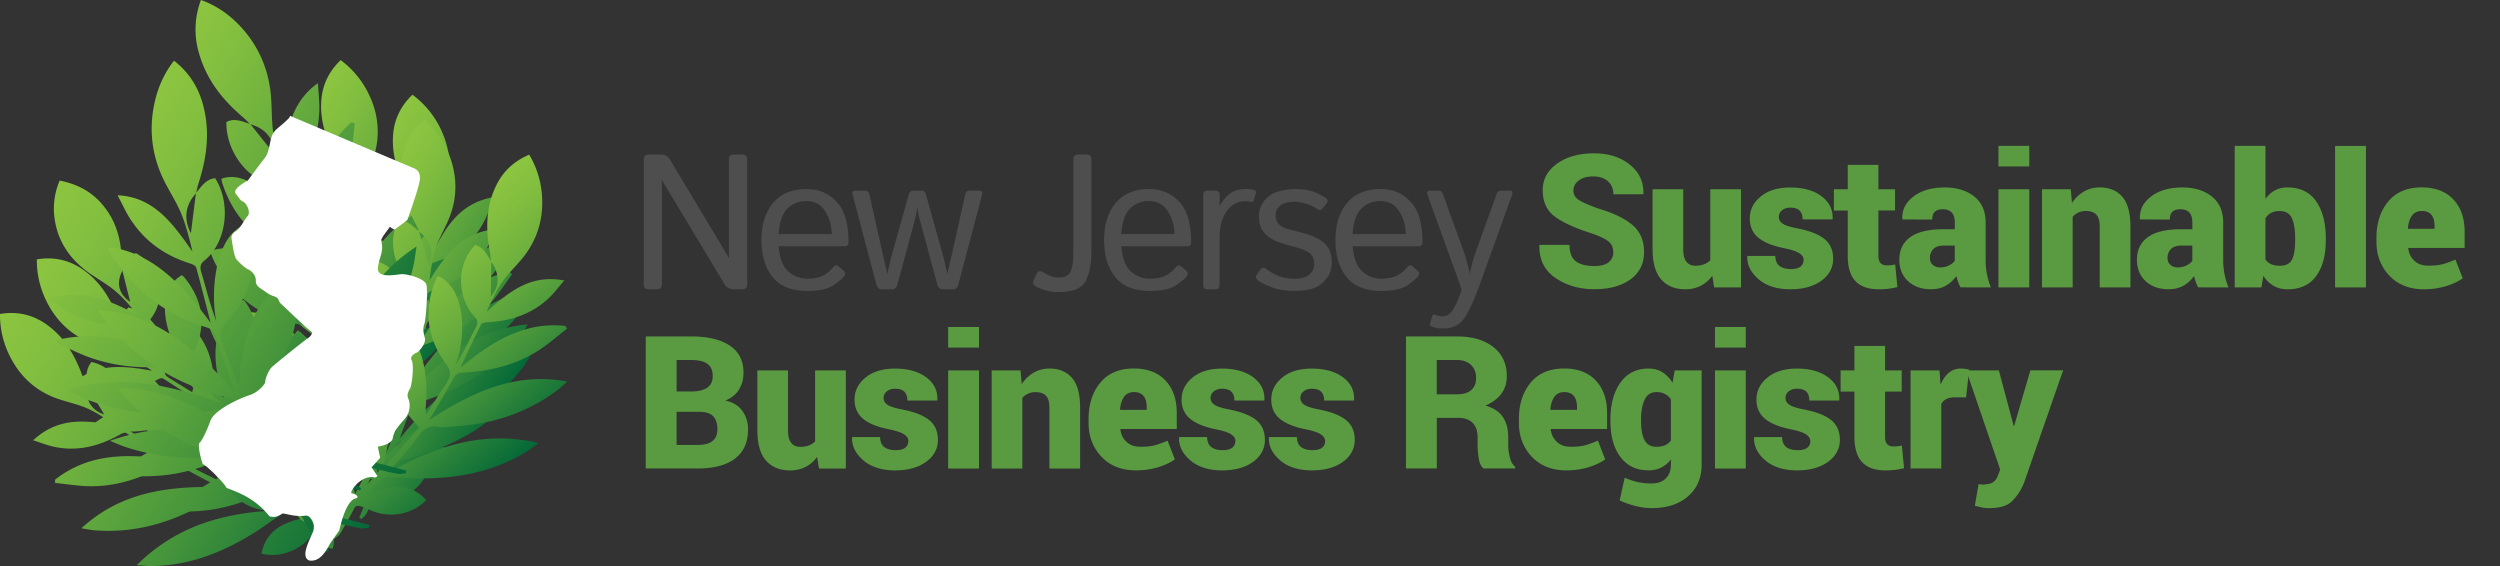 <svg xmlns="http://www.w3.org/2000/svg" width="212" height="48" fill="none"><rect width="100%" height="100%" fill="#333333" stroke="none"/><path fill="url(#a)" fill-rule="evenodd" d="M35.37 17.505c-.118-.213-.22-.432-.354-.635-1.077-1.647-1.836-3.404-1.68-5.445.098-1.293.63-2.422 1.639-3.393a7.746 7.746 0 0 1 2.33 2.772c.8 1.592 1.04 3.287.588 5.047-.25.968-.725 1.887-.96 2.855-.22.92-.258 1.873-.3 2.83 1.123-2.168 2.25-4.275 5.194-4.817-.23.662-.379 1.221-.618 1.743-.85 1.853-2.337 3.057-4.193 3.874-.163.072-.402.22-.414.34-.11 1.334-.182 2.672-.261 4.024 1.631-2.937 3.551-5.548 7.035-6.485.076.055.148.11.224.162-.532.874-.998 1.797-1.605 2.617-1.351 1.812-3.177 3.057-5.237 3.973-.417.182-.592.388-.645.848-.14 1.293-.368 2.58-.566 3.894 2.47-3.39 5.207-6.364 9.787-7.236-.236.44-.368.734-.54 1.009-1.771 2.796-4.276 4.745-7.311 6.076-.315.137-.619.336-.945.395-.956.164-1.21.785-1.415 1.616-.293 1.176-.767 2.312-1.215 3.616 2.91-3.623 6.258-6.35 11.107-7.058-.304.457-.493.793-.729 1.098-1.92 2.501-4.504 4.093-7.407 5.233-.899.353-1.832.603-2.735.943a1.195 1.195 0 0 0-.581.508c-.24.453-.402.943-.653 1.56 1.495-1.406 2.994-2.38 4.975-1.45-.637 1.53-2.27 2.535-4.018 2.508-.1 0-.202-.01-.3-.014-1.139-.024-1.131-.024-1.583 1.046a35.388 35.388 0 0 1-.876 1.953c-.095.195-.304.343-.46.51l-.185-.116 1.35-3.3c-.826-.004-1.623.037-2.405-.025-.858-.065-1.42-.545-1.567-1.194-.084-.367-.05-.655.425-.72.512-.072 1.024-.21 1.537-.22 1.085-.02 1.848.47 2.253 1.61.425-1.016.801-1.915 1.196-2.855-3.928-1.204-6.705-3.335-6.75-7.812 1.502-.096 2.754.35 3.828 1.214 1.681 1.355 2.531 3.191 2.91 5.274.046.254.042.521.065.782.068.003.137.007.205.014l1.495-4.087c-2.421-1.087-4.444-2.487-5.563-4.84-.516-1.088-.785-2.197-.744-3.11 1.18.073 2.178.53 3.055 1.243 1.544 1.256 2.447 2.926 3.055 4.78.075.232.144.47.334.713.128-.697.269-1.393.387-2.093.098-.6.387-1.283.197-1.784-.175-.47-.85-.755-1.317-1.102-1.867-1.39-2.842-3.232-2.853-5.571 0-.117 0-.234.011-.35.008-.076.034-.148.053-.22 2.793.144 4.269 4.155 4.254 6.433.072-.49.155-.978.209-1.472.08-.72.129-1.44.2-2.161.039-.367-.06-.577-.44-.752-2.117-.991-3.164-3.613-2.257-5.606.759-.051 1.27.415 1.817.803.384.97.77 1.938 1.082 2.734.372-1.043.015-2.024-1.097-2.724l-.019-.003Z" clip-rule="evenodd"/><path fill="url(#b)" fill-rule="evenodd" d="M29.283 14.575c-.118-.213-.22-.432-.353-.635-1.078-1.647-1.837-3.403-1.681-5.445.099-1.293.63-2.422 1.64-3.397a7.747 7.747 0 0 1 2.329 2.773c.8 1.592 1.04 3.287.588 5.047-.247.967-.728 1.883-.96 2.854-.22.92-.258 1.874-.3 2.83 1.123-2.168 2.25-4.274 5.195-4.816-.231.662-.38 1.221-.618 1.743-.85 1.852-2.338 3.057-4.193 3.873-.164.072-.403.22-.414.34-.11 1.334-.182 2.673-.262 4.024 1.632-2.936 3.552-5.547 7.035-6.484.072.055.148.11.22.161-.53.875-.998 1.798-1.605 2.618-1.35 1.811-3.176 3.057-5.236 3.97-.414.185-.592.387-.642.85-.14 1.294-.368 2.58-.565 3.895 2.474-3.39 5.206-6.365 9.786-7.236-.235.439-.368.734-.539 1.008-1.772 2.797-4.276 4.746-7.312 6.073-.315.138-.618.337-.945.395-.956.165-1.21.789-1.415 1.616-.292 1.177-.766 2.316-1.214 3.616 2.91-3.623 6.257-6.35 11.107-7.057-.304.456-.498.792-.73 1.097-1.92 2.502-4.503 4.094-7.406 5.233-.9.353-1.833.603-2.74.943a1.187 1.187 0 0 0-.576.508c-.24.453-.403.944-.653 1.561 1.495-1.407 2.994-2.381 4.974-1.448-.637 1.53-2.269 2.536-4.018 2.508-.099 0-.197-.01-.296-.014-1.138-.023-1.13-.02-1.582 1.047-.277.655-.562 1.31-.88 1.952-.095.196-.304.34-.46.511l-.186-.116 1.351-3.3c-.827-.004-1.624.037-2.405-.021-.858-.066-1.42-.546-1.568-1.194-.083-.367-.049-.656.425-.72.513-.073 1.025-.21 1.537-.22 1.085-.021 1.848.47 2.258 1.609.425-1.016.8-1.915 1.195-2.855-3.927-1.204-6.705-3.335-6.754-7.809 1.503-.096 2.755.35 3.829 1.215 1.68 1.355 2.53 3.19 2.91 5.273.046.254.042.522.064.782.069.004.137.007.205.014.494-1.345.983-2.686 1.496-4.086-2.422-1.088-4.444-2.488-5.563-4.841-.516-1.085-.786-2.196-.744-3.109 1.18.072 2.178.529 3.055 1.242 1.544 1.256 2.447 2.927 3.05 4.78.076.233.145.47.334.713.13-.696.27-1.393.387-2.093.099-.6.384-1.286.198-1.78-.175-.47-.85-.755-1.317-1.102-1.867-1.386-2.842-3.232-2.854-5.572 0-.116 0-.233.012-.35.007-.075.034-.147.053-.22 2.789.145 4.269 4.156 4.254 6.434.072-.49.155-.978.208-1.472.08-.72.13-1.44.201-2.161.038-.367-.06-.577-.44-.752-2.117-.991-3.164-3.613-2.258-5.603.76-.055 1.272.412 1.818.803.383.971.77 1.942 1.082 2.735.375-1.043.015-2.024-1.097-2.724l-.015-.014Z" clip-rule="evenodd"/><path fill="url(#c)" fill-rule="evenodd" d="M35.536 19.646c-.095-.223-.178-.453-.292-.666-.914-1.743-1.503-3.565-1.157-5.589.22-1.283.853-2.364 1.946-3.246a7.741 7.741 0 0 1 2.053 2.979c.649 1.66.725 3.376.11 5.094-.338.944-.9 1.819-1.222 2.766-.303.899-.432 1.85-.561 2.803 1.316-2.066 2.633-4.073 5.604-4.347-.292.641-.49 1.187-.778 1.684-1.017 1.774-2.606 2.845-4.526 3.497-.168.055-.422.181-.44.302-.236 1.324-.43 2.652-.642 3.997 1.897-2.79 4.049-5.222 7.593-5.847.068.062.137.12.205.182-.611.827-1.157 1.705-1.84 2.47-1.51 1.688-3.438 2.77-5.57 3.497-.43.147-.627.332-.722.789-.262 1.28-.607 2.546-.926 3.839 2.774-3.167 5.764-5.891 10.39-6.347-.274.418-.433.7-.63.957-2.023 2.635-4.69 4.357-7.828 5.41-.327.11-.65.282-.975.31-.964.078-1.276.679-1.56 1.488-.402 1.146-.98 2.24-1.544 3.504 3.229-3.36 6.807-5.785 11.687-6.056-.342.429-.566.748-.828 1.032-2.14 2.327-4.856 3.685-7.843 4.56-.926.271-1.878.44-2.808.697-.231.065-.49.254-.622.456-.28.429-.486.906-.793 1.5 1.613-1.273 3.195-2.11 5.073-1.002-.778 1.471-2.489 2.33-4.223 2.144-.099-.01-.198-.028-.296-.038-1.127-.127-1.12-.123-1.666.902-.338.632-.683 1.26-1.055 1.874-.114.189-.334.312-.505.47l-.17-.134 1.65-3.174c-.823-.078-1.612-.11-2.386-.236-.843-.141-1.355-.673-1.442-1.331-.05-.374.011-.66.49-.683.515-.028 1.035-.117 1.544-.083 1.077.08 1.79.635 2.087 1.812.516-.978.975-1.84 1.453-2.745-3.787-1.554-6.34-3.932-5.969-8.41 1.503.039 2.702.594 3.684 1.555 1.541 1.503 2.213 3.414 2.395 5.53.023.262-.008.526-.012.79l.202.03c.614-1.296 1.225-2.593 1.867-3.948-2.3-1.304-4.178-2.886-5.066-5.339-.41-1.132-.573-2.264-.448-3.173 1.165.178 2.11.723 2.914 1.513 1.416 1.393 2.152 3.142 2.58 5.05.054.24.1.484.266.741.194-.686.395-1.369.58-2.055.156-.59.502-1.249.365-1.764-.129-.483-.774-.83-1.207-1.218-1.722-1.554-2.515-3.486-2.307-5.822.012-.117.02-.233.042-.35.015-.075.05-.144.076-.216 2.755.398 3.848 4.532 3.616 6.807.114-.484.247-.964.345-1.451.145-.714.262-1.428.403-2.141.072-.36-.004-.58-.365-.793-2.007-1.18-2.8-3.894-1.715-5.802.76.014 1.222.529 1.73.965.289 1.001.581 2.007.816 2.827.47-1.01.205-2.018-.83-2.82l.003.003Z" clip-rule="evenodd"/><path fill="url(#d)" fill-rule="evenodd" d="M41.638 22.178c-.027-.244-.038-.487-.084-.727-.36-1.942-.387-3.87.532-5.737.58-1.184 1.498-2.052 2.792-2.6a7.79 7.79 0 0 1 1.082 3.458c.129 1.787-.296 3.472-1.381 4.968-.596.82-1.382 1.513-1.962 2.34-.554.785-.949 1.67-1.351 2.556 1.852-1.634 3.684-3.212 6.584-2.652-.464.538-.813 1.012-1.226 1.417-1.484 1.434-3.301 2.03-5.313 2.127-.174.01-.451.058-.508.168-.607 1.218-1.18 2.45-1.768 3.695 2.61-2.172 5.358-3.932 8.906-3.554.045.078.094.154.144.233-.82.631-1.594 1.331-2.467 1.88-1.924 1.215-4.071 1.726-6.303 1.839-.451.02-.69.148-.91.566-.623 1.167-1.32 2.295-2 3.462 3.552-2.295 7.187-4.103 11.71-3.26-.383.33-.618.56-.876.755-2.687 1.99-5.719 2.917-9.001 3.068-.342.017-.694.092-1.017.027-.937-.192-1.408.302-1.909 1.009-.717 1.002-1.582 1.9-2.485 2.964 4.041-2.353 8.14-3.709 12.852-2.614-.452.322-.755.566-1.085.768-2.71 1.657-5.68 2.22-8.77 2.237-.956.007-1.908-.096-2.864-.103-.24 0-.54.11-.725.268-.391.34-.725.741-1.192 1.232 1.901-.786 3.647-1.157 5.104.439-1.165 1.211-3.04 1.564-4.633.902-.091-.037-.178-.082-.27-.12-1.032-.436-1.028-.432-1.847.408a38.546 38.546 0 0 1-1.545 1.52c-.163.148-.406.213-.614.313a7.875 7.875 0 0 1-.126-.179c.831-.871 1.662-1.743 2.49-2.614-.76-.306-1.5-.556-2.198-.896-.759-.37-1.089-1.026-.979-1.691.061-.378.201-.635.66-.525.498.12 1.018.175 1.492.35 1.002.374 1.514 1.115 1.453 2.333l2.178-2.25c-3.138-2.56-4.872-5.576-3.214-9.807 1.412.453 2.39 1.328 3.044 2.533 1.024 1.887 1.104 3.925.66 6.024-.053.258-.16.508-.24.762.062.027.122.058.183.086.96-1.088 1.92-2.172 2.922-3.308-1.803-1.904-3.123-3.956-3.252-6.58-.06-1.212.117-2.354.5-3.198 1.056.498 1.792 1.29 2.327 2.278.937 1.743 1.127 3.644.979 5.61-.02.247-.046.497.034.792.383-.61.774-1.214 1.15-1.828.318-.529.842-1.07.861-1.606.019-.508-.493-1.02-.79-1.517-1.183-1.983-1.373-4.076-.493-6.282.042-.11.088-.22.145-.326.034-.068.09-.127.132-.185 2.501 1.153 2.327 5.462 1.45 7.6.25-.436.512-.865.751-1.308.346-.648.664-1.31 1.006-1.962.174-.33.163-.563-.114-.868-1.563-1.702-1.525-4.55.06-6.097.714.227 1.006.851 1.36 1.414-.02 1.053-.035 2.106-.05 2.968.74-.848.782-1.898.034-2.965l-.015-.01Z" clip-rule="evenodd"/><path fill="url(#e)" fill-rule="evenodd" d="M21.223 10.547c-.193-.192-.38-.402-.588-.577-1.674-1.427-3.093-3.105-3.764-5.472A7.062 7.062 0 0 1 17.04 0c1.249.44 2.342 1.177 3.302 2.192 1.392 1.472 2.3 3.294 2.584 5.466.155 1.19.076 2.422.247 3.61.163 1.128.512 2.22.857 3.32.182-2.902.387-5.736 2.93-7.537.049.84.136 1.533.12 2.216-.052 2.433-.963 4.395-2.375 6.07-.12.144-.288.408-.25.548.436 1.555.907 3.092 1.374 4.653.349-3.977 1.1-7.7 3.984-10.166l.273.092c-.144 1.205-.212 2.433-.455 3.606-.539 2.59-1.75 4.735-3.313 6.598-.315.374-.402.676-.262 1.218.387 1.517.691 3.064 1.036 4.629.956-4.828 2.323-9.291 6.265-12.122-.042.59-.05.978-.102 1.355-.535 3.874-2.099 7.085-4.413 9.813-.24.281-.444.631-.729.827-.831.573-.82 1.375-.68 2.398.198 1.444.213 2.923.316 4.573 1.27-5.266 3.309-9.699 7.574-12.454-.099.638-.148 1.094-.243 1.534-.793 3.599-2.577 6.44-4.838 8.896-.702.762-1.476 1.424-2.19 2.172-.178.189-.315.525-.337.81-.046.607 0 1.228.015 2.027.835-2.192 1.848-3.897 4.083-3.643.019 1.986-1.108 3.78-2.759 4.453-.095.038-.194.069-.285.106-1.077.433-1.07.433-1.062 1.819.004.854 0 1.708-.038 2.56-.011.26-.148.507-.224.761l-.22-.055c-.019-1.424-.038-2.848-.06-4.271-.779.329-1.507.696-2.266.943-.827.274-1.548-.045-1.95-.714-.228-.38-.311-.72.106-.988.451-.288.876-.652 1.354-.868 1.006-.46 1.924-.216 2.763.906-.008-1.318-.019-2.484-.027-3.705-4.166.226-7.627-1.064-9.47-6.1 1.369-.718 2.724-.718 4.075-.176 2.12.855 3.657 2.584 4.849 4.783.148.268.25.57.376.858.064-.024.132-.045.197-.069l-.243-5.218c-2.71-.25-5.164-1.02-7.164-3.225-.922-1.02-1.62-2.165-1.947-3.212 1.135-.394 2.254-.281 3.362.168 1.954.796 3.472 2.32 4.785 4.169.167.233.323.473.6.669-.16-.84-.311-1.681-.482-2.518-.148-.717-.156-1.61-.531-2.093-.353-.46-1.1-.508-1.681-.714-2.307-.813-3.966-2.505-4.918-5.143-.046-.13-.095-.264-.133-.398-.023-.086-.026-.182-.038-.271 2.675-.96 5.673 2.971 6.576 5.551-.129-.58-.247-1.17-.395-1.746-.216-.844-.459-1.681-.679-2.522-.11-.429-.288-.628-.713-.672-2.383-.264-4.42-2.803-4.371-5.421.69-.367 1.358-.045 2.026.171.751.94 1.503 1.88 2.113 2.652-.068-1.327-.8-2.291-2.12-2.634l.003.01Z" clip-rule="evenodd"/><path fill="url(#f)" fill-rule="evenodd" d="M7.32 32.629c-.099-.223-.213-.436-.296-.666-.668-1.853-1.613-3.517-3.332-4.618-1.089-.697-2.31-.947-3.692-.72a7.775 7.775 0 0 0 .812 3.533c.786 1.6 1.996 2.81 3.673 3.503.919.381 1.94.55 2.85.944.865.374 1.65.92 2.436 1.458-2.402-.401-4.758-.765-6.96 1.273.669.213 1.204.429 1.762.549 1.984.429 3.84-.041 5.608-1.04.155-.085.417-.192.52-.127 1.13.714 2.239 1.458 3.366 2.206-3.325-.453-6.554-.48-9.396 1.75v.278c1.017.1 2.03.278 3.051.282 2.254.003 4.345-.71 6.31-1.819.395-.223.665-.244 1.063-.007 1.115.662 2.28 1.252 3.445 1.884-4.189-.052-8.2.357-11.641 3.506.49.076.808.148 1.127.172 3.293.257 6.352-.58 9.232-2.22.3-.168.641-.295.884-.525.706-.666 1.355-.498 2.136-.168 1.112.47 2.307.775 3.613 1.197-4.633.162-8.819 1.208-12.295 4.673.547.031.93.08 1.313.072 3.146-.037 5.97-1.156 8.618-2.8.82-.507 1.582-1.107 2.394-1.629.205-.13.516-.196.755-.158.505.079.99.244 1.636.412-2.02.353-3.696.97-4.14 3.122 1.601.408 3.384-.298 4.413-1.719.057-.079.11-.168.17-.247.665-.926.66-.923 1.784-.641.69.171 1.385.336 2.083.466.213.041.452-.038.683-.062.008-.072.012-.144.02-.22-1.15-.298-2.296-.596-3.442-.898.493-.666 1.001-1.28 1.426-1.942.463-.727.418-1.465-.011-1.973-.243-.288-.493-.436-.831-.093-.364.368-.782.697-1.097 1.102-.668.858-.736 1.767-.072 2.776a842.716 842.716 0 0 1-2.99-.755c1.396-3.874 1.366-7.384-2.174-10.105-.98 1.146-1.378 2.42-1.332 3.799.072 2.161 1.024 3.945 2.455 5.503.174.192.39.346.588.521a7.305 7.305 0 0 0-.114.172c-1.366-.412-2.732-.824-4.155-1.256.588-2.597.683-5.057-.52-7.37-.557-1.067-1.282-1.948-2.034-2.463-.652.991-.884 2.065-.842 3.194.072 1.997.865 3.72 1.977 5.318.14.203.288.398.368.697-.633-.316-1.271-.621-1.897-.947-.539-.282-1.256-.463-1.54-.91-.27-.422-.092-1.135-.088-1.718.015-2.33-.873-4.22-2.728-5.634a3.178 3.178 0 0 0-.285-.203c-.064-.037-.14-.058-.209-.085-1.56 2.326.752 5.918 2.577 7.273-.433-.236-.873-.463-1.298-.713-.622-.37-1.225-.765-1.844-1.136-.315-.189-.421-.394-.338-.803.482-2.292-.982-4.707-3.111-5.177-.497.576-.433 1.266-.452 1.938.543.893 1.086 1.781 1.53 2.509-1.055-.326-1.62-1.201-1.515-2.515H7.32Z" clip-rule="evenodd"/><path fill="url(#g)" fill-rule="evenodd" d="M10.443 28c-.099-.223-.213-.436-.296-.666-.668-1.852-1.613-3.516-3.332-4.618-1.093-.696-2.31-.947-3.692-.72a7.774 7.774 0 0 0 .812 3.534c.786 1.599 1.996 2.81 3.67 3.503.918.38 1.938.549 2.85.943.864.374 1.646.92 2.439 1.459-2.406-.402-4.758-.762-6.96 1.272.669.213 1.2.43 1.762.55 1.984.428 3.84-.042 5.608-1.04.152-.086.417-.192.516-.127 1.13.713 2.239 1.461 3.366 2.206-3.324-.453-6.553-.48-9.392 1.75 0 .092 0 .185-.004.274 1.017.1 2.03.282 3.051.282 2.254.003 4.345-.71 6.31-1.815.395-.223.665-.244 1.063-.007 1.116.662 2.277 1.252 3.446 1.883-4.19-.051-8.2.357-11.642 3.507.49.075.804.147 1.127.171 3.293.258 6.352-.58 9.232-2.22.3-.168.641-.294.88-.521.706-.666 1.355-.498 2.14-.168 1.112.47 2.304.772 3.613 1.197-4.633.162-8.819 1.205-12.295 4.673.547.031.93.08 1.313.072 3.146-.037 5.97-1.156 8.618-2.8.82-.507 1.582-1.107 2.398-1.629.205-.13.516-.196.751-.158.509.079.994.244 1.64.412-2.02.353-3.696.97-4.144 3.122 1.601.408 3.385-.298 4.413-1.719.06-.082.11-.168.17-.247.665-.926.66-.92 1.784-.641.69.171 1.385.336 2.083.47.213.04.456-.038.683-.062.008-.072.012-.144.02-.22-1.147-.298-2.296-.597-3.442-.899.493-.665 1.001-1.28 1.426-1.945.463-.724.418-1.465-.011-1.973-.243-.288-.493-.432-.831-.093-.368.368-.785.697-1.097 1.102-.667.858-.736 1.767-.072 2.776-1.066-.268-2.003-.505-2.99-.755 1.4-3.874 1.366-7.384-2.174-10.105-.98 1.146-1.378 2.42-1.332 3.798.072 2.162 1.025 3.946 2.459 5.504.174.192.39.346.584.521-.038.059-.076.117-.114.172-1.366-.412-2.732-.824-4.155-1.256.585-2.594.683-5.057-.523-7.37-.554-1.067-1.283-1.948-2.03-2.463-.653.991-.884 2.065-.843 3.194.072 1.994.865 3.72 1.977 5.318.14.203.289.398.368.697-.633-.316-1.27-.621-1.897-.947-.539-.282-1.256-.46-1.54-.91-.27-.422-.092-1.135-.088-1.718.015-2.33-.873-4.22-2.728-5.634a3.194 3.194 0 0 0-.285-.203c-.064-.037-.14-.058-.208-.089-1.56 2.327.75 5.919 2.576 7.274-.433-.237-.877-.463-1.298-.714-.622-.37-1.225-.765-1.844-1.135-.315-.189-.421-.395-.338-.803.482-2.292-.982-4.707-3.111-5.177-.5.576-.433 1.265-.452 1.938l1.53 2.508c-1.055-.326-1.62-1.2-1.514-2.515h-.004Z" clip-rule="evenodd"/><path fill="url(#h)" fill-rule="evenodd" d="M26.126 43.556c.015.093.034.182.038.275.053.748.227 1.458.75 2.045.335.37.76.593 1.299.655.136-.46.155-.92.072-1.383-.125-.669-.444-1.242-.998-1.67-.304-.237-.664-.409-.96-.65-.281-.229-.516-.51-.752-.792.85.402 1.689.786 2.725.271-.228-.147-.402-.284-.596-.387-.694-.367-1.434-.395-2.197-.217-.064.014-.174.028-.209-.006-.345-.381-.679-.772-1.016-1.167 1.187.518 2.386.872 3.68.357.012-.034.023-.069.03-.1-.367-.144-.724-.319-1.104-.425-.838-.24-1.692-.199-2.538-.003-.171.04-.273.017-.395-.11-.345-.36-.717-.7-1.081-1.057 1.552.463 3.088.741 4.701-.048-.174-.079-.284-.14-.402-.182-1.2-.442-2.425-.463-3.67-.168-.128.03-.269.041-.383.096-.334.168-.557.038-.812-.165-.364-.291-.774-.528-1.218-.82 1.742.433 3.408.495 5.07-.404-.201-.072-.338-.127-.482-.169-1.176-.319-2.345-.209-3.503.114-.36.1-.705.236-1.066.343a.46.46 0 0 1-.296-.02c-.178-.083-.345-.196-.565-.327.79.086 1.476.035 1.87-.703-.553-.32-1.29-.25-1.825.161-.03.024-.056.048-.087.072-.345.268-.345.268-.732.045-.24-.137-.478-.271-.725-.395-.076-.038-.174-.034-.262-.048-.007.028-.019.052-.03.08.395.229.79.462 1.188.692-.255.192-.509.364-.737.56-.25.216-.31.49-.205.723.061.13.137.21.3.124.175-.096.364-.172.528-.285.337-.244.459-.57.319-1.009.367.213.694.398 1.032.594-.93 1.27-1.29 2.56-.262 3.932.485-.316.766-.741.895-1.249.201-.8.038-1.554-.33-2.275-.045-.089-.11-.168-.163-.254.019-.017.038-.034.06-.051.467.295.93.593 1.412.902-.493.889-.789 1.78-.584 2.755.095.45.27.848.497 1.119.345-.292.55-.662.653-1.081.182-.738.072-1.455-.175-2.158-.03-.09-.064-.175-.064-.295.2.182.406.364.607.549.17.161.417.302.478.497.057.186-.087.426-.148.639-.25.85-.122 1.64.421 2.353.027.035.053.072.084.103.018.02.045.038.068.055.823-.686.345-2.247-.19-2.937.137.134.277.26.406.398.194.203.376.412.566.614.094.103.117.189.037.33-.42.789-.132 1.828.611 2.226.247-.158.296-.418.372-.662-.106-.384-.216-.768-.303-1.08.356.233.474.614.296 1.08v-.007Z" clip-rule="evenodd"/><path fill="url(#i)" fill-rule="evenodd" d="M10.39 22.946c-.023-.223-.065-.446-.065-.665-.023-1.801-.394-3.538-1.757-5.068-.865-.97-2.018-1.609-3.506-1.9a5.965 5.965 0 0 0-.425 3.273c.235 1.626 1.036 3.07 2.5 4.244.801.645 1.784 1.142 2.573 1.794.748.618 1.355 1.352 1.966 2.086-2.307-1.177-4.576-2.309-7.54-1.355.604.412 1.07.782 1.598 1.08 1.87 1.057 3.927 1.308 6.082 1.082.186-.021.494-.018.573.075.9.998 1.765 2.017 2.649 3.043-3.225-1.544-6.508-2.697-10.192-1.805l-.103.23c1.002.44 1.97.947 3.01 1.304 2.295.793 4.678.916 7.072.67.482-.052.763.027 1.086.366.903.95 1.878 1.857 2.842 2.797-4.25-1.51-8.481-2.567-13.107-1.105.475.236.77.405 1.09.538 3.263 1.37 6.674 1.73 10.192 1.352.364-.038.755-.024 1.085-.134.956-.315 1.556.052 2.239.608.967.785 2.075 1.461 3.255 2.274-4.777-1.485-9.414-2.062-14.184-.346.547.216.919.391 1.313.521 3.222 1.067 6.489 1.109 9.771.645 1.017-.144 2.008-.384 3.02-.542.255-.04.596.014.824.13.486.244.926.553 1.522.924-2.182-.409-4.11-.47-5.328 1.19 1.488.906 3.552.93 5.104.09.087-.049.17-.103.258-.151 1.006-.553 1.002-.546 2.045.082.642.387 1.29.768 1.958 1.125.201.11.475.127.717.185l.095-.178c-1.062-.655-2.125-1.307-3.187-1.962.74-.392 1.476-.731 2.14-1.146.729-.453.945-1.091.687-1.671-.145-.33-.346-.539-.812-.37-.501.184-1.044.315-1.507.545-.983.49-1.377 1.235-1.055 2.322l-2.781-1.684c2.8-2.786 4.007-5.764 1.37-9.305-1.408.628-2.262 1.564-2.702 2.745-.694 1.852-.357 3.695.554 5.51.11.223.273.432.41.645-.057.034-.118.069-.175.106-1.244-.827-2.489-1.65-3.79-2.515 1.517-1.99 2.489-4.038 2.083-6.416-.19-1.094-.615-2.092-1.2-2.792a4.584 4.584 0 0 0-1.991 2.405c-.63 1.712-.437 3.448.132 5.187.073.22.152.44.13.718-.536-.488-1.075-.971-1.598-1.465-.452-.426-1.116-.83-1.248-1.308-.126-.453.31-.991.52-1.482.842-1.966.607-3.873-.786-5.72a3.916 3.916 0 0 0-.216-.27c-.054-.055-.122-.1-.183-.148-2.413 1.42-1.335 5.267.046 7.05-.357-.353-.725-.696-1.07-1.056-.501-.528-.98-1.074-1.476-1.606-.254-.27-.289-.48-.057-.796 1.305-1.77.668-4.323-1.336-5.465-.713.312-.891.92-1.15 1.482.236.944.475 1.887.668 2.655-.96-.645-1.225-1.581-.652-2.655v.003Z" clip-rule="evenodd"/><path fill="url(#j)" fill-rule="evenodd" d="M16.628 16.376c.068-.271.117-.549.201-.81.683-2.127 1.024-4.326.383-6.704-.41-1.506-1.21-2.745-2.455-3.716-.83 1.057-1.381 2.282-1.673 3.668-.421 2.014-.258 4.052.618 6.049.478 1.095 1.18 2.096 1.643 3.198.44 1.043.706 2.161.98 3.283-1.644-2.36-3.275-4.652-6.353-4.783.391.741.672 1.373 1.036 1.946 1.294 2.034 3.074 3.197 5.13 3.842.179.055.456.19.497.33.43 1.554.82 3.119 1.226 4.697-2.337-3.18-4.887-5.926-8.598-6.43-.061.076-.122.154-.186.23.74.94 1.427 1.945 2.235 2.807 1.783 1.9 3.912 3.056 6.196 3.777.463.144.687.353.846.889.452 1.499.987 2.974 1.5 4.49-3.29-3.567-6.74-6.6-11.536-6.837.341.477.542.803.781 1.094 2.444 2.989 5.42 4.855 8.777 5.898.346.107.702.292 1.044.302.998.031 1.4.72 1.806 1.66.577 1.332 1.32 2.594 2.08 4.05-3.784-3.768-7.787-6.406-12.815-6.403.41.487.687.848.994 1.167 2.52 2.617 5.491 4.045 8.67 4.889.984.26 1.982.394 2.972.641.25.062.539.268.702.501.35.49.626 1.043 1.028 1.726-1.832-1.4-3.566-2.292-5.331-.85 1.006 1.694 2.88 2.596 4.626 2.264.098-.021.197-.048.296-.066 1.134-.226 1.127-.22 1.836.961.433.727.877 1.448 1.347 2.148.144.213.387.35.585.521.053-.054.106-.113.159-.168-.717-1.218-1.43-2.436-2.144-3.654.827-.147 1.635-.236 2.406-.442.842-.223 1.29-.885 1.286-1.675 0-.45-.106-.779-.596-.779-.53 0-1.077-.072-1.593.007-1.093.162-1.742.872-1.875 2.285l-1.878-3.156c3.646-2.096 5.92-5.085 4.895-10.365-1.53.144-2.675.885-3.544 2.086-1.363 1.887-1.772 4.196-1.659 6.714.016.31.08.621.126.934a5.648 5.648 0 0 1-.201.048c-.812-1.5-1.628-2.996-2.474-4.557 2.166-1.698 3.855-3.695 4.416-6.663.258-1.369.258-2.724 0-3.79-1.165.287-2.056.998-2.762 1.986-1.248 1.746-1.75 3.87-1.916 6.155-.02.288-.03.58-.163.899-.296-.8-.604-1.596-.888-2.399-.243-.69-.695-1.447-.627-2.065.061-.583.672-1.033 1.06-1.523 1.54-1.956 2.071-4.296 1.525-7.058a4.013 4.013 0 0 0-.095-.412c-.027-.085-.072-.168-.107-.25-2.758.652-3.282 5.63-2.72 8.31-.19-.566-.391-1.126-.562-1.695-.25-.834-.474-1.678-.72-2.512-.126-.422-.077-.69.261-.96 1.886-1.53 2.307-4.804.922-6.993-.774.07-1.172.707-1.632 1.256l-.428 3.407c-.626-1.163-.497-2.381.444-3.396l-.004-.004Z" clip-rule="evenodd"/><path fill="#fff" d="M34.785 32.91c.174-.35.341-2.096.106-2.391-.129-.292.254-.553.448-.618.19-.069.808-.782.69-1.235-.125-.443-.186-.824-.045-1.19.129-.354.322-2.842.167-3.356-.163-.518-1.624-.889-2.068-.872-.44.017-2.133.419-2.038-.535.103-.937.539-1.383.281-2.271-.06-.25.698-1.088.732-1.225.14.154.406.25.406.25s.463-.34 1.078-.81c.41-1.142.979-2.796 1.059-3.413.102-.776-.463-.96-.463-.96L24.593 9.822a.381.381 0 0 1-.126.23c-.732.755-1.225.916-1.419 1.506-.2.587-.22 1.39-.614 1.863-.399.494-1.416 1.89-1.416 1.89s-1.366.687-1.024 1.119c.337.425.349.539.637.68.28.126.66.895.368 1.21-.3.33-.588 1.043-1.047 1.321-.455.295-.296.625-.277.838.03.202.17 1.21.353 1.478.2.268.793.813 1.04.9.223.085.652.476.626.946-.012.453.356.621.607.793.254.168.455.37.937.528.486.161.323.395.584.628.262.233 2.254 2.175 2.573 2.354.182.164-.106.463-.322.6-.24.148-2.915 2.285-3.085 2.49-.179.196-.486.855-.494 1.164-.011.302-.747.97-1.282 1.129-.38.116-1.605.593-2.478 1.231-.429.302-.774.625-.9.982-.386 1.06-.747 1.715-.925 1.86-.122.099.019 1.09.31 1.862 0-.024-.007-.055.008-.068.547.35 1.78 1.599 1.981 2.017.934.37 2.41.848 3.643 2.412.455.11.69.027 1.104-.244.308.01 1.135.316 1.977.182.372-.037.88.673.604 1.373-.27.696-1.116 2.165-.281 2.44.565.06 1.111-.214 1.703-1.394.32-.47.82-1.173.82-1.173s.497-2.501 1.37-2.7c.349-.062.11-.378-.353-.443-.106-.247.846-1.513 1.874-1.355a.288.288 0 0 0 .334-.11l-.497-.724.733-.82-.205-.94s1.199-.168 1.275-.734c.076-.57.535-1.081 1.017-1.63.493-.566.47-1.32.31-1.67-.155-.354-.045-.567.149-.92v-.014Z"/><path fill="#5A9B42" d="M136.805 21.4c0-.394-.129-.7-.395-.916-.262-.216-.733-.443-1.41-.686-1.418-.446-2.469-.923-3.153-1.435-.684-.509-1.023-1.247-1.023-2.212 0-.965.408-1.696 1.222-2.278.813-.578 1.85-.87 3.104-.87 1.253 0 2.262.316 3.058.957.796.637 1.177 1.46 1.152 2.466l-.017.045h-2.528c0-.445-.15-.808-.454-1.09-.303-.279-.722-.418-1.257-.418-.534 0-.935.115-1.232.348-.3.23-.447.516-.447.854 0 .338.15.592.45.787.301.198.866.446 1.694.742 1.274.38 2.234.846 2.88 1.4.643.554.967 1.313.967 2.285 0 .972-.384 1.752-1.152 2.31-.768.556-1.787.835-3.058.835s-2.378-.32-3.307-.958c-.932-.637-1.382-1.557-1.358-2.758l.014-.046h2.538c0 .645.175 1.108.524 1.383.349.275.88.415 1.589.415.541 0 .942-.108 1.208-.32.262-.217.394-.499.394-.847l-.003.007ZM145.205 23.385c-.269.37-.597.651-.981.85a2.891 2.891 0 0 1-1.316.296c-.863 0-1.54-.278-2.032-.829-.493-.554-.737-1.414-.737-2.577V16.05h2.598v5.092c0 .467.087.815.265 1.045.178.23.429.345.758.345.275 0 .52-.038.733-.115.209-.077.391-.192.541-.345V16.05h2.605v8.32h-2.277l-.16-.985h.003ZM152.949 22.034c0-.206-.115-.387-.353-.55-.234-.16-.659-.307-1.277-.433-.971-.191-1.704-.484-2.197-.884-.492-.4-.74-.948-.74-1.637 0-.735.308-1.355.926-1.864.617-.512 1.452-.766 2.503-.766 1.11 0 1.993.247 2.653.742.66.495.974 1.132.943 1.92l-.017.044h-2.528c0-.327-.084-.574-.252-.745-.167-.17-.436-.254-.806-.254-.272 0-.499.073-.684.223a.697.697 0 0 0-.276.567c0 .23.108.408.317.561.213.154.643.293 1.292.415 1.016.202 1.774.498 2.263.895.492.397.736.961.736 1.686 0 .724-.331 1.365-.998 1.85-.667.483-1.547.727-2.643.727-1.096 0-2.032-.285-2.692-.86-.66-.575-.978-1.216-.946-1.923l.017-.045h2.357c.01.393.129.679.36.853.23.174.555.261.974.261.349 0 .614-.066.792-.202.182-.135.269-.327.269-.578l.007-.003ZM159.289 13.981v2.069h1.411v1.8h-1.411v3.815c0 .296.063.512.182.64a.635.635 0 0 0 .489.195c.164 0 .293-.003.387-.013.095-.01.22-.032.367-.063l.185 1.922a7.71 7.71 0 0 1-.779.143c-.23.028-.502.042-.817.042-.859 0-1.508-.23-1.951-.683-.444-.456-.664-1.18-.664-2.17v-3.827h-1.173V16.05h1.173V13.98h2.601ZM166.248 24.36a3.107 3.107 0 0 1-.196-.445 4.87 4.87 0 0 1-.15-.509 2.854 2.854 0 0 1-.894.819c-.349.202-.775.303-1.271.303-.792 0-1.435-.23-1.93-.683-.496-.456-.744-1.066-.744-1.822 0-.825.311-1.463.929-1.912.618-.45 1.56-.672 2.824-.672h.95v-.592c0-.352-.084-.624-.251-.815-.168-.192-.426-.286-.776-.286-.296 0-.52.07-.666.213-.147.139-.22.358-.22.658l-2.521-.007-.014-.045c-.038-.76.279-1.394.946-1.902.67-.512 1.554-.766 2.654-.766 1.03 0 1.86.257 2.503.77.639.511.96 1.246.96 2.2v3.139c0 .446.038.86.112 1.236.073.38.185.756.335 1.132l-2.573-.007-.007-.007Zm-1.718-1.682c.255 0 .492-.052.709-.153.216-.105.391-.237.523-.4v-1.3h-.925c-.412 0-.712.101-.897.3a1.067 1.067 0 0 0-.283.762c0 .237.08.425.245.572.16.146.37.22.628.22ZM172.082 14.117h-2.612v-1.745h2.612v1.745Zm0 10.254h-2.612V16.05h2.612v8.32ZM175.601 16.046l.101 1.17a3.024 3.024 0 0 1 1.009-.971 2.628 2.628 0 0 1 1.345-.352c.817 0 1.456.265 1.916.794.458.53.688 1.37.688 2.522v5.162h-2.604v-5.169c0-.477-.102-.815-.297-1.014-.199-.195-.489-.296-.873-.296-.241 0-.457.046-.642.133-.189.087-.35.205-.482.362v5.984h-2.598V16.05h2.444l-.007-.004ZM186.4 24.36a3.482 3.482 0 0 1-.195-.445 4.643 4.643 0 0 1-.151-.509 2.84 2.84 0 0 1-.893.819c-.349.202-.775.303-1.275.303-.792 0-1.435-.23-1.93-.683-.496-.456-.744-1.066-.744-1.822 0-.825.307-1.463.929-1.912.618-.45 1.56-.672 2.824-.672h.946v-.592c0-.352-.083-.624-.251-.815-.168-.192-.426-.286-.775-.286-.3 0-.52.07-.667.213-.147.139-.22.358-.22.658l-2.521-.007-.014-.045c-.035-.76.28-1.394.95-1.902.667-.512 1.55-.766 2.653-.766 1.027 0 1.861.257 2.5.77.639.511.96 1.246.96 2.2v3.139c0 .446.039.86.112 1.236.073.38.189.756.335 1.132l-2.576-.007.003-.007Zm-1.721-1.682c.258 0 .492-.052.709-.153.216-.105.391-.237.523-.4v-1.3h-.925c-.412 0-.709.101-.897.3a1.067 1.067 0 0 0-.283.762c0 .237.08.425.244.572.161.146.37.22.629.22ZM197.227 20.386c0 1.268-.272 2.275-.817 3.024-.545.748-1.351 1.121-2.42 1.121-.457 0-.855-.1-1.194-.296a2.571 2.571 0 0 1-.862-.85l-.171.986h-2.259v-12h2.608v4.484c.23-.307.499-.547.803-.711.307-.167.66-.25 1.061-.25 1.076 0 1.886.393 2.434 1.176.545.784.82 1.836.82 3.153v.16l-.003.003Zm-2.598-.16c0-.738-.094-1.31-.275-1.717-.186-.411-.531-.613-1.034-.613-.283 0-.524.052-.73.16a1.186 1.186 0 0 0-.481.456v3.494c.122.177.286.313.485.4.199.088.447.13.74.13.513 0 .859-.178 1.034-.537.174-.355.261-.892.261-1.613v-.16ZM200.631 24.37h-2.615V12.373h2.615V24.37ZM205.561 24.531c-1.229 0-2.21-.383-2.94-1.153-.733-.77-1.1-1.734-1.1-2.89v-.293c0-1.265.332-2.3.999-3.104.667-.804 1.616-1.201 2.856-1.198 1.131 0 2.018.338 2.66 1.014.643.675.964 1.595.964 2.755v1.362h-4.766l-.014.045c.056.425.231.777.524 1.048.293.275.684.411 1.173.411s.887-.038 1.184-.115c.296-.076.67-.209 1.12-.4l.618 1.585c-.366.264-.838.487-1.414.665a6.303 6.303 0 0 1-1.861.265l-.003.003Zm-.185-6.639c-.377 0-.656.133-.845.4-.189.27-.304.624-.342 1.07l.024.039h2.242v-.199c0-.421-.088-.745-.262-.972-.175-.226-.447-.338-.817-.338ZM54.76 39.728V28.53h3.855c1.393 0 2.482.257 3.26.77.783.515 1.174 1.285 1.174 2.305 0 .533-.126 1.007-.377 1.421-.252.415-.64.728-1.166.937.656.146 1.141.446 1.456.895.314.45.471.965.471 1.55 0 1.094-.367 1.916-1.103 2.477-.737.56-1.788.84-3.163.84h-4.41l.003.003Zm2.615-6.531h1.296c.59-.01 1.033-.125 1.327-.341.293-.216.44-.537.44-.958 0-.477-.147-.822-.448-1.042-.3-.22-.757-.327-1.372-.327h-1.24v2.668h-.003Zm0 1.724v2.807h1.795c.555 0 .974-.108 1.25-.327.276-.22.415-.554.415-1.003 0-.488-.118-.857-.36-1.104-.24-.247-.624-.373-1.158-.373h-1.942ZM69.288 38.745c-.265.37-.593.652-.981.85a2.888 2.888 0 0 1-1.313.296c-.862 0-1.543-.278-2.032-.829-.492-.553-.736-1.414-.736-2.577V31.41h2.597v5.092c0 .467.087.815.266 1.045.178.23.429.345.757.345.276 0 .52-.038.733-.115.21-.077.391-.191.542-.345V31.41h2.604v8.321h-2.273l-.164-.986ZM77.032 37.39c0-.205-.115-.386-.353-.55-.234-.16-.66-.306-1.278-.432-.97-.191-1.703-.484-2.196-.884-.492-.4-.74-.948-.74-1.637 0-.735.307-1.355.925-1.864.618-.512 1.453-.766 2.504-.766 1.11 0 1.993.247 2.653.742.66.494.974 1.132.943 1.919l-.017.045h-2.528c0-.327-.084-.575-.252-.745-.167-.17-.436-.254-.806-.254-.272 0-.5.073-.684.223a.697.697 0 0 0-.276.567c0 .23.108.408.317.561.213.153.643.293 1.292.415 1.016.202 1.774.498 2.263.895.488.397.736.96.736 1.685 0 .725-.331 1.366-.998 1.85s-1.547.728-2.643.728c-1.097 0-2.032-.286-2.692-.86-.66-.575-.978-1.216-.946-1.923l.017-.045h2.357c.01.393.13.679.36.853.23.174.555.261.974.261.349 0 .614-.066.792-.202.182-.136.269-.327.269-.578l.007-.003ZM83.02 29.477h-2.615v-1.745h2.615v1.745Zm0 10.254h-2.615v-8.32h2.615v8.32ZM86.54 31.407l.1 1.17a3.013 3.013 0 0 1 1.01-.972 2.62 2.62 0 0 1 1.34-.352c.817 0 1.456.265 1.917.794.457.53.688 1.37.688 2.522v5.162H88.99v-5.169c0-.477-.101-.815-.297-1.013-.199-.195-.489-.296-.876-.296-.241 0-.454.045-.642.132-.189.087-.35.206-.482.362v5.984h-2.598v-8.32h2.444v-.004ZM96.35 39.888c-1.229 0-2.21-.383-2.94-1.153-.733-.77-1.1-1.735-1.1-2.89v-.294c0-1.264.332-2.298.999-3.103.667-.805 1.616-1.202 2.856-1.198 1.131 0 2.018.338 2.66 1.014.643.675.964 1.595.964 2.755v1.361h-4.766l-.014.046c.056.425.23.776.524 1.048.293.275.684.411 1.173.411s.887-.038 1.184-.115c.296-.077.67-.209 1.12-.4l.618 1.584c-.366.265-.838.488-1.414.666a6.308 6.308 0 0 1-1.86.264l-.004.004Zm-.185-6.639c-.377 0-.657.133-.845.4-.189.269-.304.624-.342 1.07l.024.038h2.242v-.198c0-.422-.088-.746-.262-.972-.175-.226-.447-.338-.817-.338ZM104.764 37.39c0-.205-.115-.386-.352-.55-.234-.16-.66-.306-1.278-.432-.971-.191-1.704-.484-2.196-.884-.493-.4-.741-.948-.741-1.637 0-.735.308-1.355.926-1.864.618-.512 1.452-.766 2.503-.766 1.11 0 1.994.247 2.653.742.66.494.975 1.132.943 1.919l-.017.045h-2.528c0-.327-.084-.575-.251-.745-.168-.17-.437-.254-.807-.254-.272 0-.499.073-.684.223a.701.701 0 0 0-.28.567c0 .23.109.408.318.561.213.153.643.293 1.292.415 1.016.202 1.774.498 2.262.895.489.397.737.96.737 1.685 0 .725-.332 1.366-.998 1.85-.667.484-1.547.728-2.643.728-1.097 0-2.032-.286-2.692-.86-.66-.575-.978-1.216-.947-1.923l.018-.045h2.357c.01.393.129.679.359.853.231.174.555.261.974.261.349 0 .615-.066.793-.202.181-.136.269-.327.269-.578l.01-.003ZM112.368 37.39c0-.205-.115-.386-.352-.55-.234-.16-.66-.306-1.275-.432-.97-.191-1.703-.484-2.196-.884-.492-.4-.74-.948-.74-1.637 0-.735.307-1.355.925-1.864.618-.512 1.453-.766 2.507-.766 1.111 0 1.994.247 2.654.742.66.494.97 1.132.939 1.919l-.014.045h-2.528c0-.327-.084-.575-.251-.745-.168-.17-.437-.254-.807-.254-.272 0-.499.073-.684.223a.697.697 0 0 0-.276.567c0 .23.108.408.321.561.213.153.643.293 1.292.415 1.016.202 1.774.498 2.263.895.492.397.736.96.736 1.685 0 .725-.331 1.366-.998 1.85s-1.547.728-2.643.728c-1.097 0-2.036-.286-2.692-.86-.663-.575-.978-1.216-.946-1.923l.014-.045h2.36c.01.393.129.679.359.853.227.174.552.261.975.261.349 0 .614-.066.792-.202.178-.136.269-.327.269-.578l-.004-.003ZM121.841 35.437v4.29h-2.615V28.53h4.318c1.299 0 2.333.3 3.09.898.761.6 1.142 1.421 1.142 2.463 0 .578-.15 1.076-.457 1.49-.308.415-.758.753-1.355 1.014.688.195 1.184.52 1.484.975.3.453.45 1.017.45 1.693v.707c0 .293.046.627.133 1 .087.372.237.64.454.801v.153h-2.682c-.206-.16-.338-.442-.405-.846a7.489 7.489 0 0 1-.097-1.122v-.675c0-.533-.14-.94-.426-1.223-.283-.282-.695-.425-1.24-.425h-1.794v.004Zm0-2h1.717c.524 0 .926-.118 1.201-.358.276-.24.416-.579.416-1.028 0-.45-.143-.822-.429-1.104-.287-.279-.688-.418-1.205-.418h-1.704v2.905l.004.003ZM132.842 39.888c-1.229 0-2.21-.383-2.94-1.153-.729-.77-1.099-1.735-1.099-2.89v-.294c0-1.264.331-2.298.998-3.103.667-.805 1.617-1.202 2.856-1.198 1.131 0 2.018.338 2.66 1.014.643.675.964 1.595.964 2.755v1.361h-4.766l-.014.046c.056.425.231.776.524 1.048.293.275.684.411 1.173.411s.887-.038 1.184-.115c.293-.077.67-.209 1.121-.4l.618 1.584c-.364.265-.835.488-1.415.666a6.301 6.301 0 0 1-1.86.264l-.004.004Zm-.185-6.639c-.374 0-.656.133-.845.4-.188.269-.3.624-.342 1.07l.021.038h2.241v-.198c0-.422-.087-.746-.261-.972-.175-.226-.447-.338-.817-.338h.003ZM136.564 35.583c0-1.296.283-2.344.848-3.138.566-.795 1.365-1.192 2.399-1.192.44 0 .831.105 1.163.314.331.209.621.505.862.888l.178-1.045h2.283v7.997c0 1.115-.38 2.006-1.148 2.675-.765.672-1.795 1.007-3.09 1.007a5.59 5.59 0 0 1-1.358-.178 7.321 7.321 0 0 1-1.352-.477l.426-1.923c.381.164.744.286 1.086.366a5.45 5.45 0 0 0 1.18.118c.535 0 .943-.142 1.226-.431.283-.286.426-.68.426-1.178v-.425a2.448 2.448 0 0 1-.824.69 2.367 2.367 0 0 1-1.072.233c-1.027 0-1.823-.38-2.388-1.139-.562-.759-.845-1.758-.845-3.009v-.16.007Zm2.598.16c0 .676.097 1.205.296 1.581.196.377.531.565.999.565.283 0 .524-.046.73-.13.202-.086.37-.222.506-.4v-3.493a1.33 1.33 0 0 0-.499-.453 1.52 1.52 0 0 0-.723-.164c-.461 0-.796.213-1.002.638-.206.425-.307.989-.307 1.692v.164ZM148.04 29.477h-2.611v-1.745h2.611v1.745Zm0 10.254h-2.611v-8.32h2.611v8.32ZM153.511 37.39c0-.205-.119-.386-.353-.55-.233-.16-.659-.306-1.274-.432-.974-.191-1.704-.484-2.196-.884-.492-.4-.74-.948-.74-1.637 0-.735.307-1.355.925-1.864.618-.512 1.453-.766 2.507-.766 1.11 0 1.993.247 2.653.742.657.494.971 1.132.94 1.919l-.014.045h-2.528c0-.327-.084-.575-.252-.745-.167-.17-.436-.254-.806-.254a1.06 1.06 0 0 0-.688.223.697.697 0 0 0-.276.567c0 .23.109.408.322.561.212.153.642.293 1.291.415 1.016.202 1.774.498 2.263.895.489.397.736.96.736 1.685 0 .725-.331 1.366-.998 1.85s-1.547.728-2.64.728c-1.092 0-2.035-.286-2.695-.86-.66-.575-.974-1.216-.943-1.923l.014-.045h2.361c.01.393.129.679.359.853.227.174.552.261.974.261.349 0 .615-.066.796-.202.178-.136.269-.327.269-.578l-.007-.003ZM159.852 29.338v2.069h1.41v1.8h-1.41v3.814c0 .296.059.512.181.641a.644.644 0 0 0 .489.195c.164 0 .293-.003.391-.014.094-.01.216-.031.366-.062l.186 1.922a7.613 7.613 0 0 1-.779.143 6.976 6.976 0 0 1-.817.042c-.859 0-1.508-.23-1.948-.683-.44-.456-.664-1.18-.664-2.17v-3.828h-1.173v-1.8h1.173v-2.07h2.598-.003ZM166.726 33.699l-.946-.008c-.3 0-.545.053-.733.15a.98.98 0 0 0-.426.425v5.462h-2.605v-8.321h2.451l.094 1.222c.175-.435.405-.773.695-1.013.286-.24.625-.363 1.009-.363a3.204 3.204 0 0 1 .716.09l-.255 2.356Z"/><path fill="#5A9B42" d="m170.745 36.06.007.063h.045l1.379-4.716h2.776l-3.324 9.56a4.56 4.56 0 0 1-.995 1.523c-.405.4-1.051.599-1.934.599-.227 0-.412-.014-.555-.042-.144-.028-.37-.08-.678-.157l.318-1.846c.073.014.126.028.164.035.035.007.08.01.136.01.412 0 .713-.062.901-.18.192-.123.332-.304.423-.547l.209-.54-2.884-8.415h2.769l1.243 4.653Z"/><path fill="#4E4E4E" d="M54.99 24.531c-.265 0-.397-.146-.397-.439V13.546c0-.293.132-.44.394-.44H56c.37 0 .635.133.796.398l5.014 8.356h.017c-.01-.213-.017-.425-.017-.638v-7.68c0-.293.136-.439.404-.439h.744c.269 0 .402.146.402.44v10.546c0 .292-.133.439-.398.439h-.702c-.374 0-.639-.133-.8-.397l-5.334-8.868h-.018c.01.212.018.425.018.637v8.189c0 .292-.133.439-.398.439h-.734l-.003.003ZM64.575 20.348c0-1.317.331-2.365.991-3.145.66-.78 1.606-1.17 2.835-1.17 1.023 0 1.868.358 2.542 1.072.674.714 1.009 1.853 1.009 3.42 0 .24-.108.36-.328.36h-5.597c.09 1.027.37 1.74.838 2.145.468.404.995.602 1.585.602.622 0 1.1-.104 1.432-.31.331-.205.576-.41.73-.613.17-.222.335-.264.495-.125l.471.408c.123.104.123.254 0 .438-.1.154-.39.398-.865.735-.475.338-1.226.505-2.249.505-1.33 0-2.311-.39-2.943-1.17-.632-.78-.946-1.828-.946-3.145v-.007Zm1.452-.502h4.511c-.02-.741-.213-1.396-.576-1.957-.363-.56-.894-.84-1.596-.84-.618 0-1.141.206-1.574.617-.433.411-.688 1.139-.768 2.18h.003ZM72.312 16.558c-.07-.26 0-.39.216-.39h.838c.192 0 .31.105.36.31l1.173 5.26c.038.153.094.397.17.724.078.331.133.571.165.725h.031c.028-.15.074-.373.14-.67.066-.295.13-.556.189-.78l1.473-5.259c.056-.205.178-.31.363-.31h.72c.184 0 .306.105.362.31l1.474 5.26c.06.223.122.484.188.78.067.296.112.519.14.669h.031c.032-.154.088-.394.164-.725.077-.327.137-.571.171-.724l1.174-5.26c.049-.205.167-.31.36-.31h.837c.213 0 .287.13.217.39l-1.98 7.489c-.084.324-.23.484-.433.484h-.957c-.202 0-.349-.164-.436-.484l-1.425-5.266a9.62 9.62 0 0 1-.178-.78 7.138 7.138 0 0 1-.059-.422h-.017c-.018.132-.035.275-.06.421-.024.15-.084.411-.178.78l-1.424 5.267c-.091.324-.234.484-.437.484h-.956c-.203 0-.346-.164-.433-.484l-1.98-7.489h-.003ZM87.87 24.301c-.245-.132-.318-.306-.224-.519l.262-.564c.118-.254.31-.293.583-.111.43.282.862.421 1.295.421.517 0 .852-.174 1.006-.522.153-.349.23-.843.23-1.488v-7.972c0-.293.133-.44.398-.44h.733c.266 0 .398.147.398.44v7.791c0 1.052-.164 1.888-.496 2.505-.331.62-1.103.926-2.314.926a3.9 3.9 0 0 1-1.875-.47l.003.003ZM93.63 20.348c0-1.317.332-2.365.992-3.145.66-.78 1.606-1.17 2.835-1.17 1.023 0 1.868.358 2.541 1.072.674.714 1.009 1.853 1.009 3.42 0 .24-.108.36-.328.36h-5.596c.09 1.027.37 1.74.838 2.145.467.404.994.602 1.585.602.621 0 1.1-.104 1.431-.31.332-.205.576-.41.73-.613.17-.222.335-.264.496-.125l.471.408c.122.104.122.254 0 .438-.101.154-.391.398-.866.735-.475.338-1.225.505-2.248.505-1.33 0-2.312-.39-2.944-1.17-.632-.78-.946-1.828-.946-3.145v-.007Zm1.453-.502h4.51c-.02-.741-.213-1.396-.576-1.957-.363-.56-.893-.84-1.595-.84-.618 0-1.142.206-1.575.617-.433.411-.688 1.139-.768 2.18h.004ZM102.39 24.531c-.237 0-.356-.118-.356-.359v-7.648c0-.24.119-.36.36-.36h.67c.241 0 .36.12.36.36v.954c.258-.477.562-.84.911-1.083.349-.244.785-.366 1.306-.366.345 0 .586.028.726.087.122.049.167.125.136.237l-.185.655c-.028.094-.094.132-.206.111a2.65 2.65 0 0 0-.531-.056c-.625 0-1.141.28-1.55.84-.408.56-.611 1.323-.611 2.292v3.974c0 .24-.119.359-.356.359h-.677l.003.003ZM106.657 23.75c-.165-.152-.199-.295-.105-.427l.359-.502c.116-.16.29-.153.521.024.314.24.663.432 1.051.575.384.143.827.216 1.319.216.294 0 .555-.035.782-.108.227-.07.43-.205.604-.4.171-.196.259-.46.259-.788 0-.191-.042-.372-.122-.543a.971.971 0 0 0-.384-.411 2.928 2.928 0 0 0-.507-.244 7.412 7.412 0 0 0-.81-.25c-.269-.067-.621-.171-1.058-.31a3.405 3.405 0 0 1-.831-.387 2.408 2.408 0 0 1-.684-.68c-.195-.285-.29-.682-.29-1.187s.157-.958.472-1.33a2.331 2.331 0 0 1 1.183-.76 5.014 5.014 0 0 1 1.383-.202c.66 0 1.19.077 1.592.226.401.154.751.331 1.04.537.171.122.196.261.074.421l-.36.477c-.112.154-.286.15-.517-.017-.195-.14-.478-.268-.838-.39-.363-.122-.677-.185-.949-.185-.335 0-.622.039-.863.112a1.183 1.183 0 0 0-.583.383.967.967 0 0 0-.223.637c0 .185.028.352.087.498a.968.968 0 0 0 .328.4c.161.123.384.22.671.297.447.118.855.223 1.225.32.37.098.705.213 1.002.352.388.181.688.38.897.596.21.22.357.453.437.707.08.25.119.533.119.84 0 .567-.168 1.048-.507 1.441-.338.394-.715.655-1.131.784-.415.129-.915.195-1.501.195-.793 0-1.474-.112-2.039-.338-.566-.226-.932-.418-1.1-.578h-.003ZM113.248 20.348c0-1.317.332-2.365.992-3.145.66-.78 1.606-1.17 2.835-1.17 1.023 0 1.868.358 2.542 1.072.673.714 1.009 1.853 1.009 3.42 0 .24-.109.36-.329.36h-5.596c.091 1.027.37 1.74.838 2.145.468.404.995.602 1.585.602.621 0 1.1-.104 1.431-.31.332-.205.576-.41.73-.613.171-.222.335-.264.496-.125l.471.408c.122.104.122.254 0 .438-.101.154-.391.398-.866.735-.475.338-1.225.505-2.248.505-1.33 0-2.312-.39-2.944-1.17-.631-.78-.946-1.828-.946-3.145v-.007Zm1.453-.502h4.511c-.021-.741-.213-1.396-.576-1.957-.364-.56-.894-.84-1.596-.84-.618 0-1.142.206-1.575.617-.433.411-.687 1.139-.768 2.18h.004ZM121.069 16.558c-.094-.26-.038-.39.178-.39h.779c.157 0 .272.105.342.31l1.903 5.26c.042.143.101.369.185.672.084.303.143.578.178.815h.014c.035-.24.08-.456.132-.648.053-.192.13-.474.234-.84l1.889-5.259c.077-.205.192-.31.346-.31h.782c.216 0 .276.13.178.39l-2.692 7.489c-.506 1.407-.957 2.393-1.358 2.96-.402.568-.995.85-1.788.85-.415 0-.743-.059-.991-.184-.112-.052-.15-.136-.112-.247l.206-.645c.038-.111.108-.143.217-.094.216.09.429.136.631.136.374 0 .678-.202.912-.603.234-.4.419-.804.558-1.205l.161-.47-2.884-7.983v-.004Z"/><defs><linearGradient id="a" x1="25.867" x2="43.168" y1="22.563" y2="33.13" gradientUnits="userSpaceOnUse"><stop stop-color="#8CC540"/><stop offset=".13" stop-color="#83BF3F"/><stop offset=".35" stop-color="#6CAF3E"/><stop offset=".62" stop-color="#46953B"/><stop offset=".92" stop-color="#127238"/><stop offset="1" stop-color="#046938"/></linearGradient><linearGradient id="b" x1="19.779" x2="37.08" y1="19.634" y2="30.201" gradientUnits="userSpaceOnUse"><stop stop-color="#8CC540"/><stop offset=".13" stop-color="#83BF3F"/><stop offset=".35" stop-color="#6CAF3E"/><stop offset=".62" stop-color="#46953B"/><stop offset=".92" stop-color="#127238"/><stop offset="1" stop-color="#046938"/></linearGradient><linearGradient id="c" x1="26.501" x2="42.752" y1="25.094" y2="35.02" gradientUnits="userSpaceOnUse"><stop stop-color="#8CC540"/><stop offset=".13" stop-color="#83BF3F"/><stop offset=".35" stop-color="#6CAF3E"/><stop offset=".62" stop-color="#46953B"/><stop offset=".92" stop-color="#127238"/><stop offset="1" stop-color="#046938"/></linearGradient><linearGradient id="d" x1="31.219" x2="43.912" y1="24.844" y2="39.099" gradientUnits="userSpaceOnUse"><stop stop-color="#8CC540"/><stop offset=".13" stop-color="#83BF3F"/><stop offset=".35" stop-color="#6CAF3E"/><stop offset=".62" stop-color="#46953B"/><stop offset=".92" stop-color="#127238"/><stop offset="1" stop-color="#046938"/></linearGradient><linearGradient id="e" x1="8.332" x2="34.777" y1="14.256" y2="30.408" gradientUnits="userSpaceOnUse"><stop stop-color="#8CC540"/><stop offset=".13" stop-color="#83BF3F"/><stop offset=".35" stop-color="#6CAF3E"/><stop offset=".62" stop-color="#46953B"/><stop offset=".92" stop-color="#127238"/><stop offset="1" stop-color="#046938"/></linearGradient><linearGradient id="f" x1="-2.45" x2="28.41" y1="30.647" y2="49.489" gradientUnits="userSpaceOnUse"><stop stop-color="#8CC540"/><stop offset=".13" stop-color="#83BF3F"/><stop offset=".35" stop-color="#6CAF3E"/><stop offset=".62" stop-color="#46953B"/><stop offset=".92" stop-color="#127238"/><stop offset="1" stop-color="#046938"/></linearGradient><linearGradient id="g" x1=".673" x2="31.533" y1="26.018" y2="44.859" gradientUnits="userSpaceOnUse"><stop stop-color="#8CC540"/><stop offset=".13" stop-color="#83BF3F"/><stop offset=".35" stop-color="#6CAF3E"/><stop offset=".62" stop-color="#46953B"/><stop offset=".92" stop-color="#127238"/><stop offset="1" stop-color="#046938"/></linearGradient><linearGradient id="h" x1="20.218" x2="28.088" y1="41.231" y2="38.695" gradientUnits="userSpaceOnUse"><stop stop-color="#8CC540"/><stop offset=".13" stop-color="#83BF3F"/><stop offset=".35" stop-color="#6CAF3E"/><stop offset=".62" stop-color="#46953B"/><stop offset=".92" stop-color="#127238"/><stop offset="1" stop-color="#046938"/></linearGradient><linearGradient id="i" x1=".459" x2="30.69" y1="22.84" y2="41.305" gradientUnits="userSpaceOnUse"><stop stop-color="#8CC540"/><stop offset=".13" stop-color="#83BF3F"/><stop offset=".35" stop-color="#6CAF3E"/><stop offset=".62" stop-color="#46953B"/><stop offset=".92" stop-color="#127238"/><stop offset="1" stop-color="#046938"/></linearGradient><linearGradient id="j" x1="6.469" x2="34.516" y1="18.602" y2="35.736" gradientUnits="userSpaceOnUse"><stop stop-color="#8CC540"/><stop offset=".13" stop-color="#83BF3F"/><stop offset=".35" stop-color="#6CAF3E"/><stop offset=".62" stop-color="#46953B"/><stop offset=".92" stop-color="#127238"/><stop offset="1" stop-color="#046938"/></linearGradient></defs></svg>